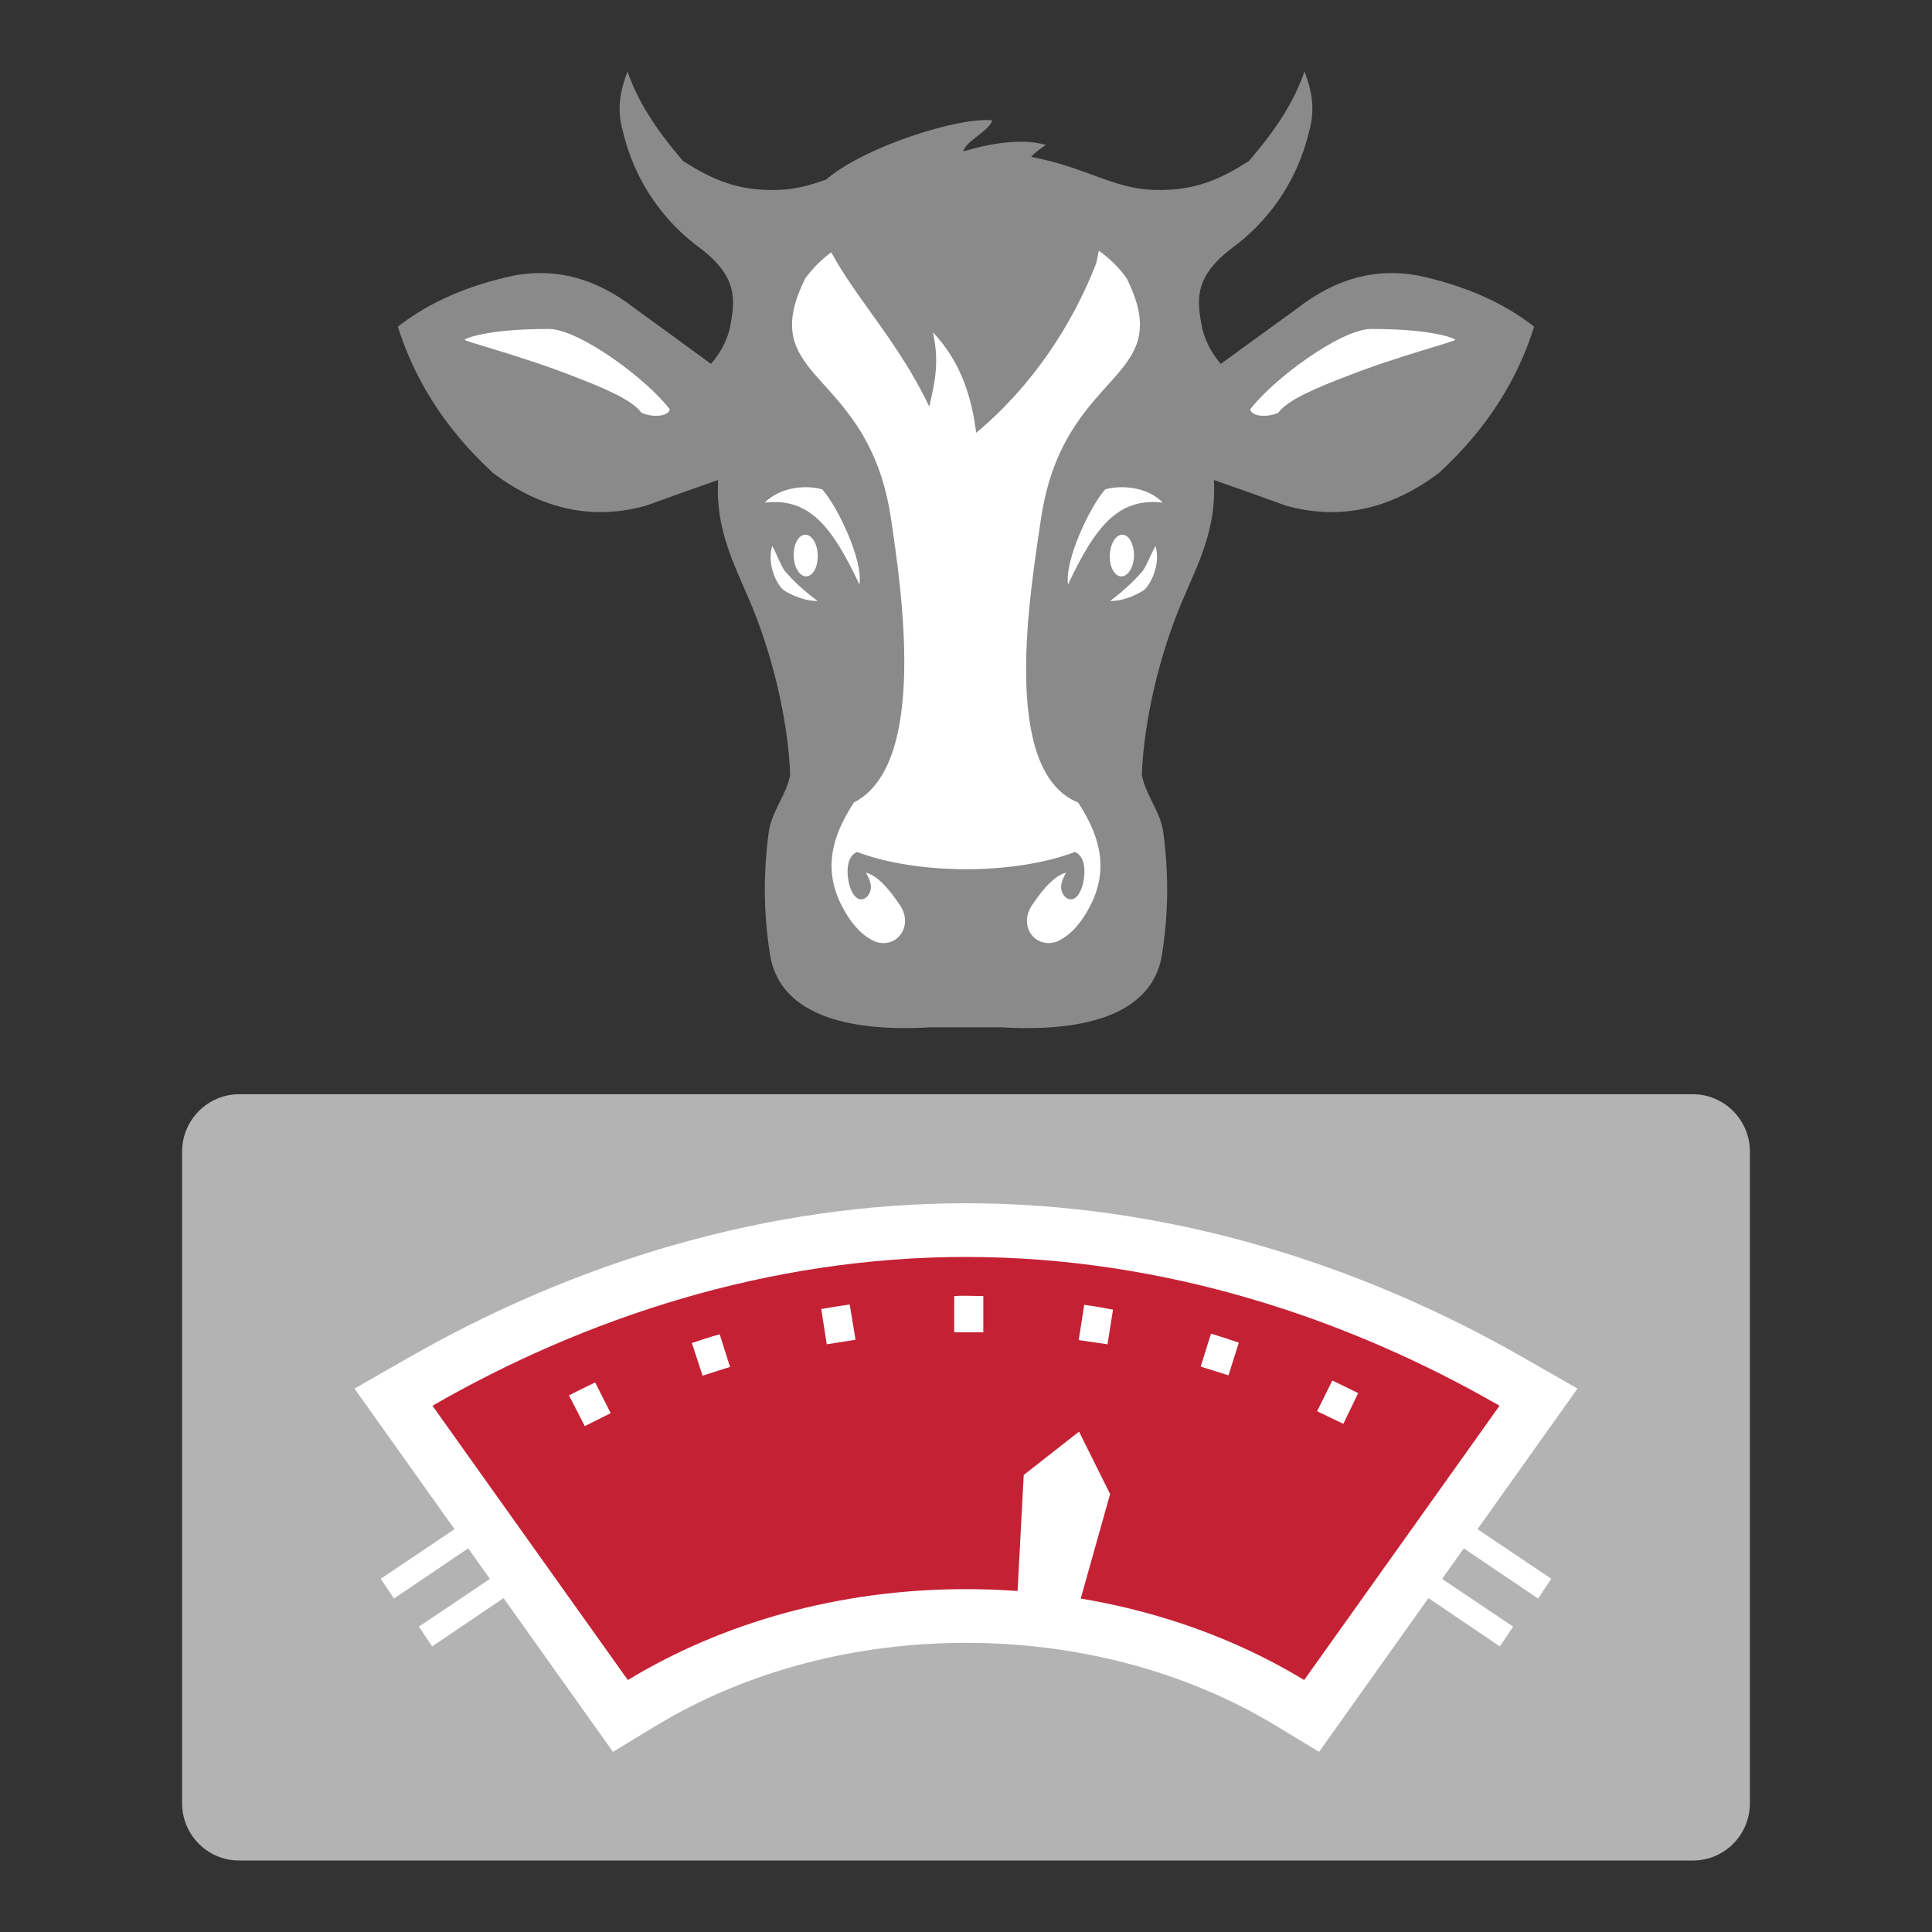 <?xml version="1.0" encoding="UTF-8"?> <!-- Creator: CorelDRAW 2019 (64-Bit) --> <svg xmlns="http://www.w3.org/2000/svg" xmlns:xlink="http://www.w3.org/1999/xlink" xml:space="preserve" width="300px" height="300px" style="shape-rendering:geometricPrecision; text-rendering:geometricPrecision; image-rendering:optimizeQuality; fill-rule:evenodd; clip-rule:evenodd" viewBox="0 0 59.73 59.73"><rect x="0" y="0" width="59.73" height="59.73" fill="#333333" stroke="none"/> <defs> <style type="text/css"> <![CDATA[ .fil0 {fill:none} .fil3 {fill:#C52135} .fil6 {fill:#8A8A8A} .fil1 {fill:#B3B3B3} .fil2 {fill:white} .fil4 {fill:white} .fil5 {fill:white;fill-rule:nonzero} ]]> </style> </defs> <g id="Слой_x0020_1">  <rect class="fil0" width="59.73" height="59.73"></rect> <g id="_2198896009616"> <g> <path class="fil1" d="M7.39 33.83l44.95 0c0.97,0 1.76,0.8 1.76,1.77l0 20.15c0,0.98 -0.79,1.77 -1.76,1.77l-44.95 0c-0.97,0 -1.76,-0.79 -1.76,-1.77l0 -20.15c0,-0.97 0.79,-1.77 1.76,-1.77z"></path> <g> <path class="fil2" d="M29.86 37.2c6.1,0 12.06,1.79 17.32,4.82l1.59 0.91 -7.99 11.23 -1.32 -0.8c-2.87,-1.74 -6.25,-2.57 -9.6,-2.57 -3.34,0 -6.72,0.83 -9.59,2.57l-1.32 0.8 -7.99 -11.23 1.59 -0.91c5.26,-3.03 11.22,-4.82 17.31,-4.82z"></path> <path class="fil3" d="M29.86 38.86c6.13,0 11.81,1.9 16.5,4.6l-6.04 8.48c-2.92,-1.77 -6.54,-2.81 -10.46,-2.81 -3.92,0 -7.53,1.04 -10.45,2.81l-6.04 -8.48c4.69,-2.7 10.37,-4.6 16.49,-4.6z"></path> <polygon class="fil4" points="31.65,45.6 33.36,44.26 34.32,46.19 33.28,49.89 31.44,49.55 "></polygon> <path class="fil5" d="M29.5 41.19l0 -1.12c0.12,-0.01 0.24,-0.01 0.36,-0.01 0.18,0 0.36,0.01 0.54,0.01l0 1.12 -0.9 0zm11.22 2.44l0.47 -0.95c0.27,0.13 0.54,0.26 0.8,0.39l-0.46 0.95 -0.81 -0.39zm-3.6 -1.38l0.32 -1.02c0.29,0.09 0.57,0.18 0.86,0.28l-0.32 1.01 -0.86 -0.27zm-3.77 -0.82l0.17 -1.09c0.3,0.04 0.59,0.09 0.89,0.15l-0.17 1.07 -0.89 -0.13zm-15.27 2.66l-0.49 -0.95c0.27,-0.14 0.54,-0.27 0.81,-0.4l0.48 0.95 -0.8 0.4zm3.64 -1.56l-0.33 -1.01c0.28,-0.09 0.57,-0.19 0.86,-0.27l0.32 1.01 -0.85 0.27zm3.84 -0.97l-0.17 -1.09c0.29,-0.05 0.59,-0.1 0.88,-0.14l0.18 1.09 -0.89 0.14z"></path> </g> <g> <path class="fil5" d="M15.14 47.42l-2.96 2 -0.41 -0.61 2.96 -1.99 0.41 0.6zm1.18 1.48l-2.96 2 -0.41 -0.61 2.96 -1.99 0.41 0.6z"></path> <path class="fil5" d="M44.59 47.42l2.96 2 0.41 -0.61 -2.96 -1.99 -0.41 0.6zm-1.18 1.48l2.96 2 0.41 -0.61 -2.96 -1.99 -0.41 0.6z"></path> </g> </g> <g> <path class="fil6" d="M30.95 31.76l-2.17 0c-1.8,0.11 -4.66,-0.05 -4.98,-2.29 -0.19,-1.21 -0.21,-2.46 -0.03,-3.77 0.1,-0.64 0.55,-1.13 0.66,-1.75 -0.07,-1.74 -0.57,-3.78 -1.26,-5.39 -0.5,-1.18 -1.05,-2.2 -0.97,-3.72 -0.74,0.26 -1.48,0.52 -2.22,0.79 -1.63,0.46 -3.21,0.14 -4.74,-1.01 -1.54,-1.42 -2.44,-2.94 -2.94,-4.52 0.98,-0.77 2.19,-1.28 3.58,-1.58 1.27,-0.24 2.52,0.06 3.74,1.01 0.79,0.57 1.58,1.15 2.36,1.72 0.27,-0.31 0.47,-0.66 0.58,-1.08 0.14,-0.78 0.34,-1.56 -0.93,-2.51 -1.01,-0.74 -1.98,-1.94 -2.37,-3.59 -0.21,-0.72 -0.07,-1.3 0.14,-1.86 0.31,0.9 0.85,1.76 1.72,2.77 0.83,0.52 1.62,0.94 2.97,0.89 0.53,-0.02 0.98,-0.15 1.45,-0.32 1.19,-1.02 4.11,-1.94 5.14,-1.83 -0.12,0.35 -0.79,0.61 -0.9,0.96 0.89,-0.26 1.83,-0.41 2.55,-0.2 -0.18,0.13 -0.34,0.24 -0.45,0.37 1.69,0.32 2.51,0.97 3.76,1.02 1.35,0.05 2.14,-0.37 2.97,-0.89 0.87,-1.01 1.41,-1.87 1.72,-2.77 0.21,0.56 0.35,1.14 0.14,1.86 -0.39,1.65 -1.36,2.85 -2.37,3.59 -1.27,0.95 -1.07,1.73 -0.93,2.51 0.11,0.42 0.31,0.77 0.57,1.08 0.79,-0.57 1.58,-1.15 2.37,-1.72 1.22,-0.95 2.47,-1.25 3.74,-1.01 1.39,0.3 2.6,0.81 3.58,1.58 -0.5,1.58 -1.4,3.1 -2.94,4.52 -1.53,1.15 -3.11,1.47 -4.74,1.01 -0.74,-0.27 -1.48,-0.53 -2.22,-0.79 0.08,1.52 -0.47,2.54 -0.97,3.72 -0.69,1.61 -1.19,3.65 -1.26,5.39 0.11,0.62 0.56,1.11 0.66,1.75 0.18,1.31 0.16,2.56 -0.03,3.77 -0.32,2.24 -3.18,2.4 -4.98,2.29z"></path> <g> <path class="fil4" d="M24.9 8.6c-1.61,3.23 1.96,2.74 2.65,7.46 0.31,2.13 1.15,7.57 -1.15,8.75 -0.78,1.19 -0.99,2.31 -0.16,3.56 0.25,0.38 0.53,0.62 0.84,0.75 0.67,0.21 1.19,-0.52 0.72,-1.17 -0.17,-0.25 -0.6,-0.87 -1.03,-0.97 0.08,0.13 0.13,0.26 0.15,0.37 0.06,0.37 -0.39,0.75 -0.63,0.11 -0.11,-0.32 -0.18,-0.96 0.21,-1.12 1.87,0.71 4.86,0.71 6.73,0 0.39,0.16 0.32,0.8 0.21,1.12 -0.24,0.64 -0.69,0.26 -0.63,-0.11 0.02,-0.11 0.07,-0.24 0.15,-0.37 -0.43,0.1 -0.86,0.72 -1.03,0.97 -0.47,0.65 0.05,1.38 0.72,1.17 0.31,-0.13 0.59,-0.37 0.84,-0.75 0.83,-1.25 0.62,-2.37 -0.16,-3.56 -2.44,-0.98 -1.46,-6.62 -1.15,-8.75 0.69,-4.72 4.26,-4.23 2.65,-7.46 -0.23,-0.32 -0.52,-0.61 -0.86,-0.85 -0.02,0.12 -0.05,0.25 -0.08,0.39 -0.73,1.89 -1.98,3.8 -3.71,5.24 -0.13,-1.01 -0.43,-2.15 -1.34,-3.11 0.22,0.96 0.04,1.62 -0.11,2.3 -0.95,-1.99 -2.25,-3.32 -3.03,-4.77 -0.31,0.23 -0.58,0.5 -0.8,0.8z"></path> <g> <path class="fil4" d="M26.57 18.07c0.12,-0.75 -0.68,-2.42 -1.15,-2.94 -0.39,-0.12 -1.24,-0.13 -1.78,0.41 1.36,-0.16 2.07,0.7 2.93,2.53z"></path> <path class="fil4" d="M24.9 16.53c-0.21,0 -0.37,0.29 -0.36,0.65 0,0.35 0.18,0.64 0.38,0.64 0.21,0 0.37,-0.29 0.36,-0.64 0,-0.36 -0.18,-0.65 -0.38,-0.65z"></path> <path class="fil4" d="M24.21 18.23c-0.16,-0.13 -0.51,-0.73 -0.34,-1.34 0.03,-0.04 0.26,0.6 0.4,0.77 0.18,0.21 0.48,0.53 1.01,0.92 -0.48,0.01 -0.99,-0.28 -1.07,-0.35z"></path> </g> <g> <path class="fil4" d="M33.02 18.07c-0.11,-0.75 0.68,-2.42 1.15,-2.94 0.4,-0.12 1.25,-0.13 1.78,0.41 -1.36,-0.16 -2.07,0.7 -2.93,2.53z"></path> <path class="fil4" d="M34.7 16.53c0.2,0 0.36,0.29 0.36,0.65 -0.01,0.35 -0.18,0.64 -0.39,0.64 -0.21,0 -0.37,-0.29 -0.36,-0.64 0.01,-0.36 0.18,-0.65 0.39,-0.65z"></path> <path class="fil4" d="M35.38 18.23c0.16,-0.13 0.51,-0.73 0.35,-1.34 -0.03,-0.04 -0.27,0.6 -0.41,0.77 -0.18,0.21 -0.48,0.53 -1,0.92 0.48,0.01 0.98,-0.28 1.06,-0.35z"></path> </g> <path class="fil4" d="M20.71 12.66c-0.67,-0.9 -2.79,-2.49 -3.75,-2.49 -1.76,0 -2.48,0.25 -2.59,0.33 -0.08,0.04 1.72,0.49 3.35,1.13 0.86,0.33 1.82,0.72 2.11,1.13 0.3,0.14 0.81,0.14 0.88,-0.1z"></path> <path class="fil4" d="M38.65 12.66c0.67,-0.9 2.79,-2.49 3.75,-2.49 1.76,0 2.48,0.25 2.59,0.33 0.08,0.04 -1.72,0.49 -3.35,1.13 -0.86,0.33 -1.83,0.72 -2.12,1.13 -0.3,0.14 -0.8,0.14 -0.87,-0.1z"></path> </g> </g> </g> </g> </svg> 